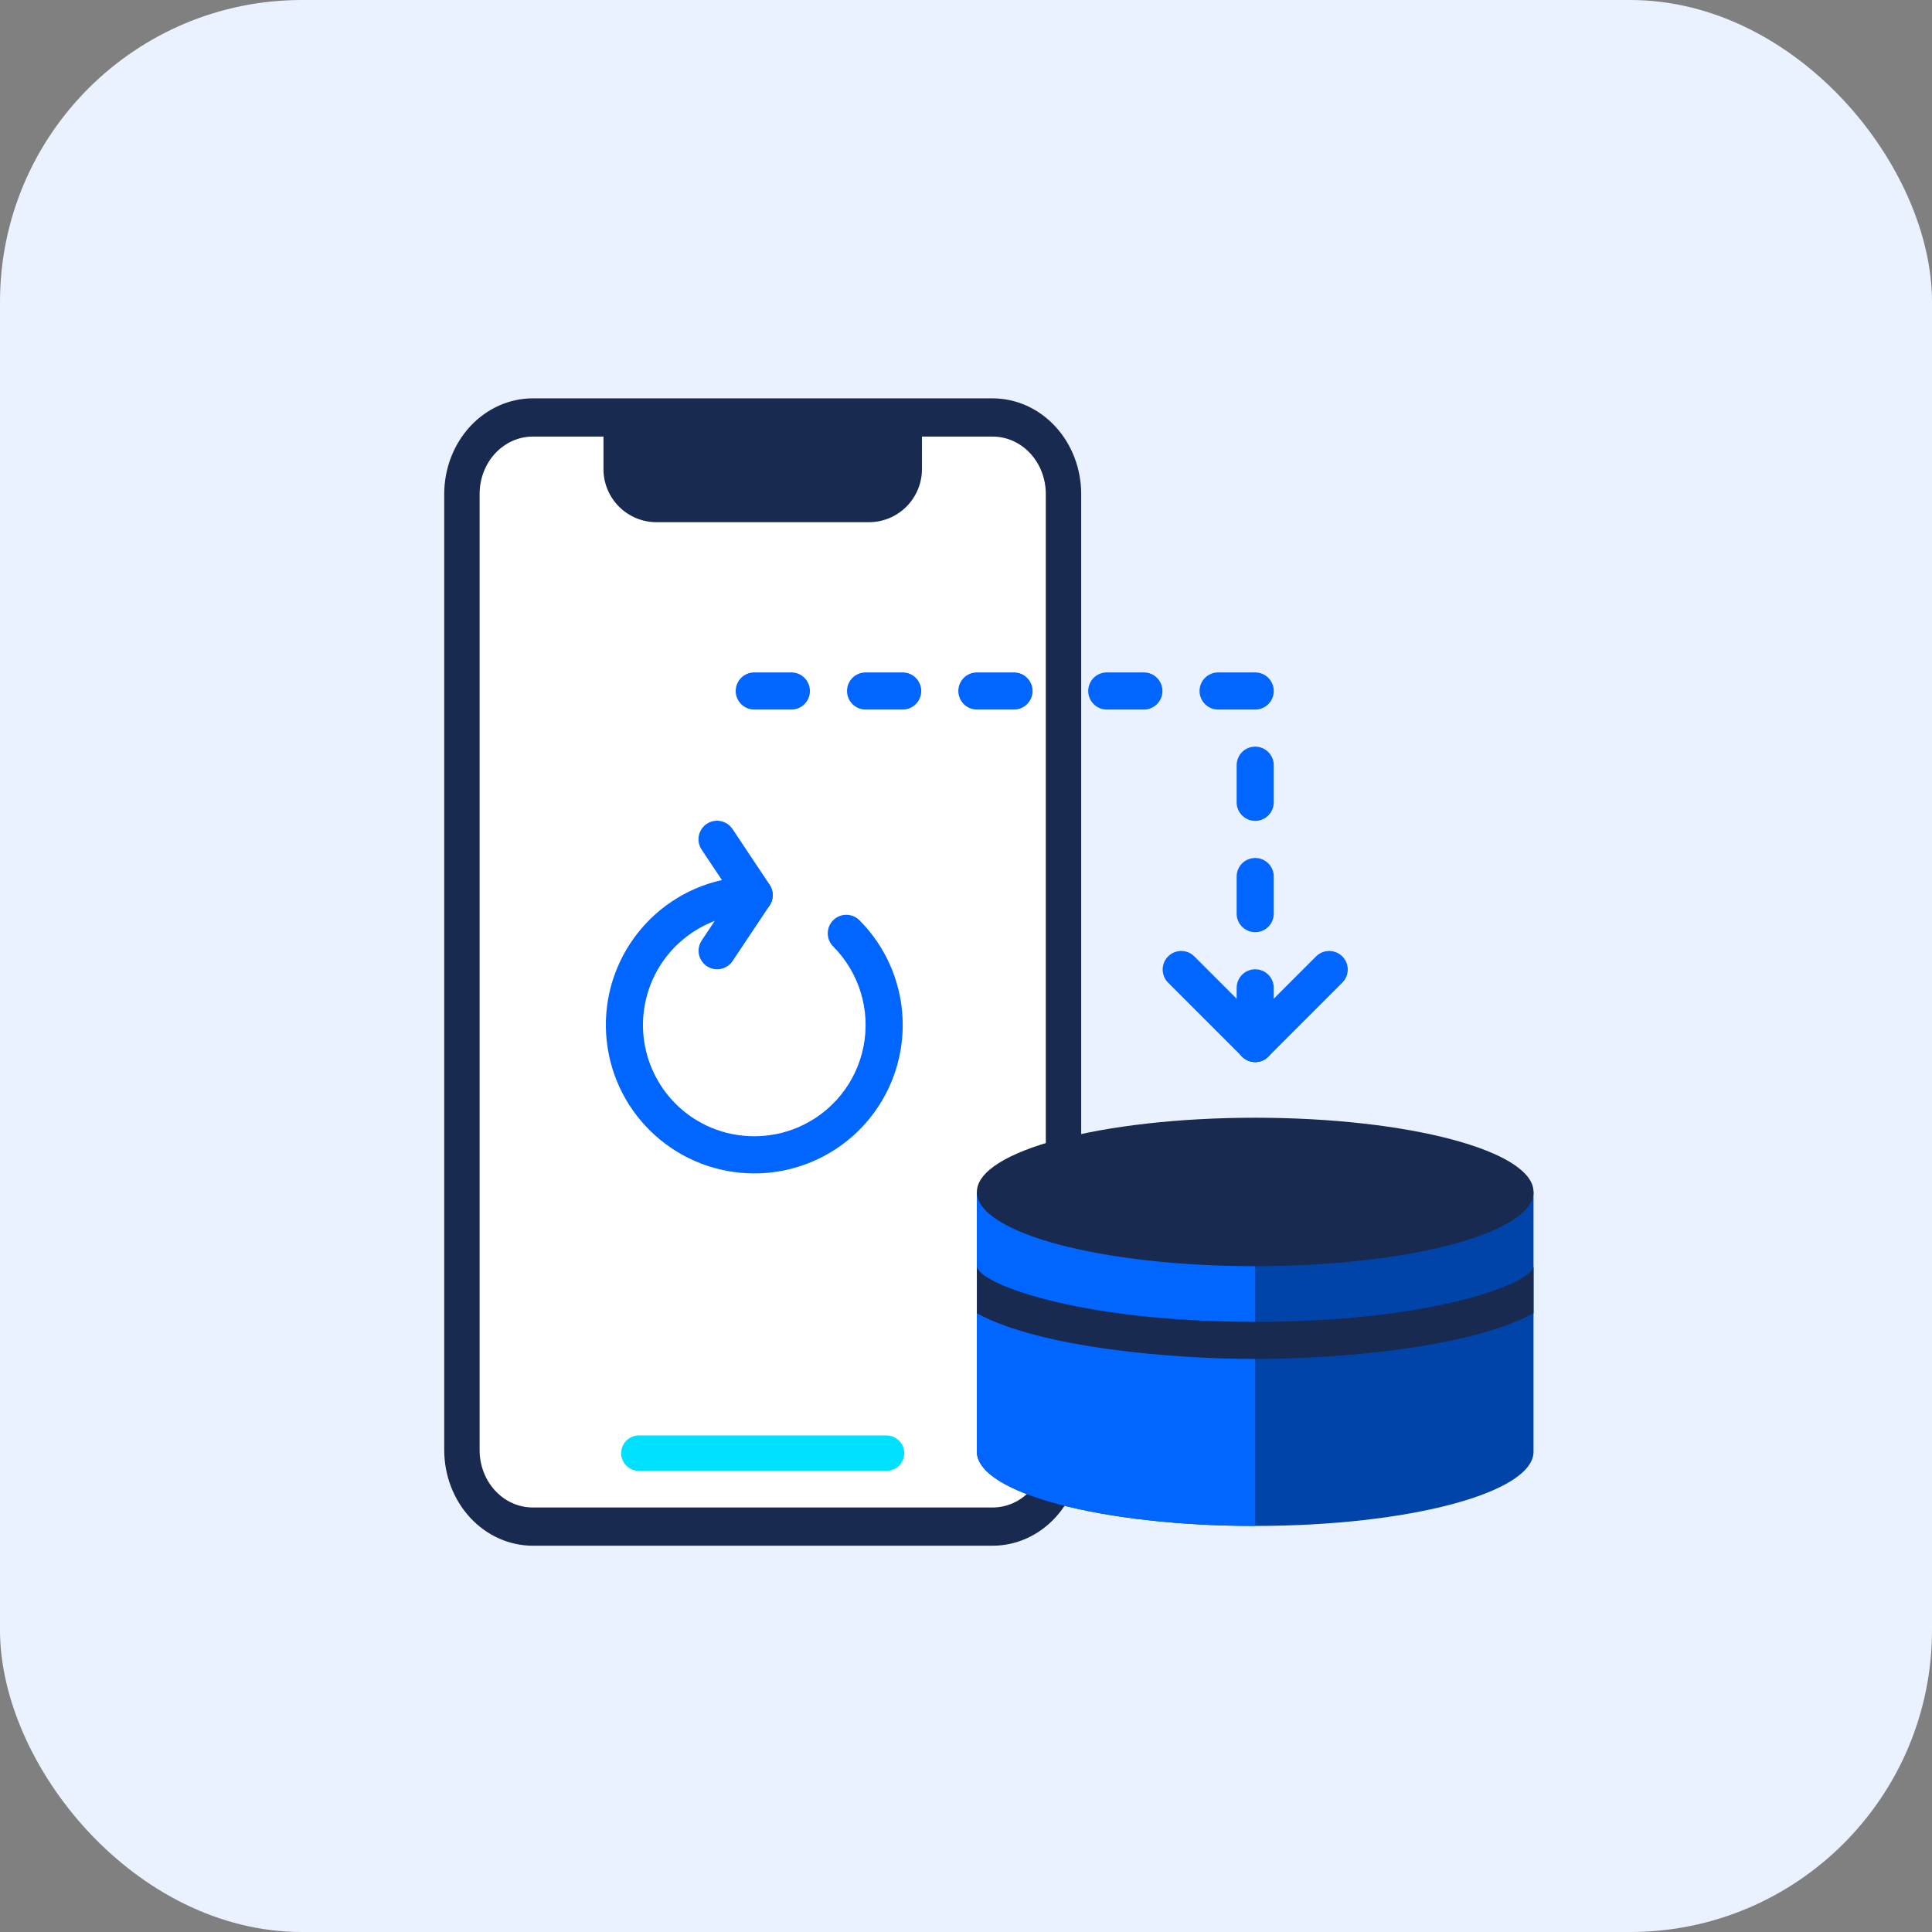 <svg width="160" height="160" viewBox="0 0 160 160" fill="none" xmlns="http://www.w3.org/2000/svg">
<rect x="0" y="0" width="160" height="160" fill="#808080" stroke="none"/>
<rect width="160" height="160" rx="25" fill="#EAF2FF"/>
<g clip-path="url(#clip0_61_4300)">
<path d="M82.3 34.681H44.03C40.779 34.681 38.143 37.511 38.143 41.001V119.999C38.143 123.489 40.779 126.319 44.03 126.319H82.3C85.552 126.319 88.188 123.489 88.188 119.999V41.001C88.188 37.511 85.552 34.681 82.3 34.681Z" fill="white"/>
<path d="M76.352 34.456V38.852C76.352 40.017 75.889 41.136 75.064 41.96C74.24 42.784 73.122 43.247 71.956 43.247H54.373C53.207 43.247 52.089 42.784 51.264 41.96C50.44 41.136 49.977 40.017 49.977 38.852V34.456H76.352Z" fill="#192A50"/>
<path d="M73.421 121.81H52.907C52.518 121.81 52.145 121.656 51.871 121.381C51.596 121.106 51.441 120.733 51.441 120.345C51.441 119.956 51.596 119.583 51.871 119.309C52.145 119.034 52.518 118.879 52.907 118.879H73.421C73.809 118.879 74.182 119.034 74.457 119.309C74.732 119.583 74.886 119.956 74.886 120.345C74.886 120.733 74.732 121.106 74.457 121.381C74.182 121.656 73.809 121.81 73.421 121.81Z" fill="#00E1FF"/>
<path d="M82.213 128.009H44.116C42.173 128.007 40.311 127.172 38.938 125.687C37.564 124.203 36.791 122.19 36.789 120.091V40.908C36.791 38.809 37.564 36.797 38.938 35.312C40.311 33.828 42.173 32.993 44.116 32.99H82.213C84.156 32.993 86.018 33.828 87.391 35.312C88.765 36.797 89.538 38.809 89.54 40.908V120.091C89.538 122.19 88.765 124.203 87.391 125.687C86.018 127.172 84.156 128.007 82.213 128.009ZM44.116 36.157C42.95 36.157 41.832 36.658 41.007 37.549C40.183 38.44 39.72 39.648 39.72 40.908V120.091C39.72 121.351 40.183 122.56 41.007 123.451C41.832 124.342 42.95 124.842 44.116 124.842H82.213C83.379 124.842 84.497 124.342 85.322 123.451C86.146 122.56 86.609 121.351 86.609 120.091V40.908C86.609 39.648 86.146 38.44 85.322 37.549C84.497 36.658 83.379 36.157 82.213 36.157H44.116Z" fill="#192A50"/>
</g>
<g clip-path="url(#clip1_61_4300)">
<path d="M127 98.712V120.225C127 123.621 116.674 126.371 103.951 126.371C91.228 126.371 80.902 123.621 80.902 120.225V98.712H127Z" fill="#0044AA"/>
<path d="M103.951 98.712V126.371C91.228 126.371 80.902 123.621 80.902 120.225V98.712H103.951Z" fill="#0066FF"/>
<path d="M127 104.859V108.762C121.668 111.666 110.62 112.542 103.951 112.542C97.282 112.542 86.234 111.666 80.902 108.762V104.859C80.902 106.196 88.985 109.469 103.951 109.469C118.917 109.469 127 106.196 127 104.859Z" fill="#192A50"/>
<path d="M62.464 97.176C56.197 97.173 50.935 92.457 50.249 86.228C49.562 79.999 53.671 74.25 59.787 72.882L58.111 70.37C57.801 69.913 57.76 69.325 58.003 68.829C58.246 68.333 58.737 68.006 59.288 67.973C59.839 67.939 60.366 68.203 60.669 68.665L63.742 73.275C64.056 73.747 64.085 74.353 63.818 74.852C63.551 75.352 63.03 75.663 62.464 75.664C58.079 75.667 54.303 78.757 53.431 83.055C52.561 87.353 54.837 91.669 58.875 93.379C61.171 94.339 63.756 94.339 66.051 93.379C68.879 92.186 70.928 89.664 71.516 86.652C72.104 83.64 71.154 80.532 68.982 78.364C68.4 77.761 68.409 76.803 69.001 76.21C69.594 75.617 70.552 75.609 71.155 76.191C74.673 79.706 75.726 84.994 73.824 89.589C71.92 94.183 67.436 97.178 62.464 97.176Z" fill="#0066FF"/>
<path d="M59.389 80.273C58.822 80.272 58.302 79.96 58.035 79.461C57.768 78.962 57.798 78.356 58.112 77.885L61.185 73.275C61.659 72.578 62.606 72.393 63.308 72.86C64.01 73.328 64.203 74.273 63.742 74.979L60.668 79.589C60.383 80.017 59.903 80.274 59.389 80.273Z" fill="#0066FF"/>
<path d="M103.951 87.956C103.544 87.957 103.153 87.795 102.865 87.506L96.719 81.36C96.136 80.757 96.145 79.799 96.737 79.206C97.33 78.613 98.289 78.605 98.891 79.187L105.038 85.334C105.477 85.773 105.608 86.434 105.37 87.008C105.133 87.582 104.573 87.956 103.951 87.956Z" fill="#0066FF"/>
<path d="M103.95 87.956C103.329 87.956 102.769 87.582 102.531 87.008C102.293 86.434 102.424 85.773 102.864 85.334L109.01 79.187C109.614 78.605 110.572 78.613 111.164 79.206C111.757 79.799 111.766 80.757 111.183 81.36L105.037 87.506C104.749 87.795 104.358 87.957 103.95 87.956Z" fill="#0066FF"/>
<path d="M65.538 58.761H62.464C61.616 58.761 60.928 58.073 60.928 57.225C60.928 56.376 61.616 55.688 62.464 55.688H65.538C66.386 55.688 67.074 56.376 67.074 57.225C67.074 58.073 66.386 58.761 65.538 58.761Z" fill="#0066FF"/>
<path d="M74.757 58.761H71.683C70.835 58.761 70.147 58.073 70.147 57.225C70.147 56.376 70.835 55.688 71.683 55.688H74.757C75.605 55.688 76.293 56.376 76.293 57.225C76.293 58.073 75.605 58.761 74.757 58.761Z" fill="#0066FF"/>
<path d="M83.975 58.761H80.902C80.053 58.761 79.365 58.073 79.365 57.225C79.365 56.376 80.053 55.688 80.902 55.688H83.975C84.824 55.688 85.512 56.376 85.512 57.225C85.512 58.073 84.824 58.761 83.975 58.761Z" fill="#0066FF"/>
<path d="M94.731 58.761H91.658C90.809 58.761 90.121 58.073 90.121 57.225C90.121 56.376 90.809 55.688 91.658 55.688H94.731C95.58 55.688 96.268 56.376 96.268 57.225C96.268 58.073 95.58 58.761 94.731 58.761Z" fill="#0066FF"/>
<path d="M103.952 58.761H100.878C100.03 58.761 99.342 58.073 99.342 57.225C99.342 56.376 100.03 55.688 100.878 55.688H103.952C104.8 55.688 105.488 56.376 105.488 57.225C105.488 58.073 104.8 58.761 103.952 58.761Z" fill="#0066FF"/>
<path d="M103.951 67.981C103.102 67.981 102.414 67.292 102.414 66.444V63.371C102.414 62.523 103.102 61.834 103.951 61.834C104.799 61.834 105.487 62.523 105.487 63.371V66.444C105.487 67.292 104.799 67.981 103.951 67.981Z" fill="#0066FF"/>
<path d="M103.951 77.2C103.102 77.2 102.414 76.513 102.414 75.664V72.591C102.414 71.742 103.102 71.054 103.951 71.054C104.799 71.054 105.487 71.742 105.487 72.591V75.664C105.487 76.513 104.799 77.2 103.951 77.2Z" fill="#0066FF"/>
<path d="M103.951 87.956C103.102 87.956 102.414 87.269 102.414 86.42V81.81C102.414 80.962 103.102 80.273 103.951 80.273C104.799 80.273 105.487 80.962 105.487 81.81V86.42C105.487 87.269 104.799 87.956 103.951 87.956Z" fill="#0066FF"/>
<path d="M127 98.712C127 95.318 116.68 92.566 103.951 92.566C91.222 92.566 80.902 95.318 80.902 98.712C80.902 102.107 91.222 104.859 103.951 104.859C116.68 104.859 127 102.107 127 98.712Z" fill="#192A50"/>
</g>
<defs>
<clipPath id="clip0_61_4300">
<rect width="52.751" height="95.019" fill="white" transform="translate(36.789 32.99)"/>
</clipPath>
<clipPath id="clip1_61_4300">
<rect width="89.121" height="89.121" fill="white" transform="translate(37.879 37.249)"/>
</clipPath>
</defs>
</svg>

